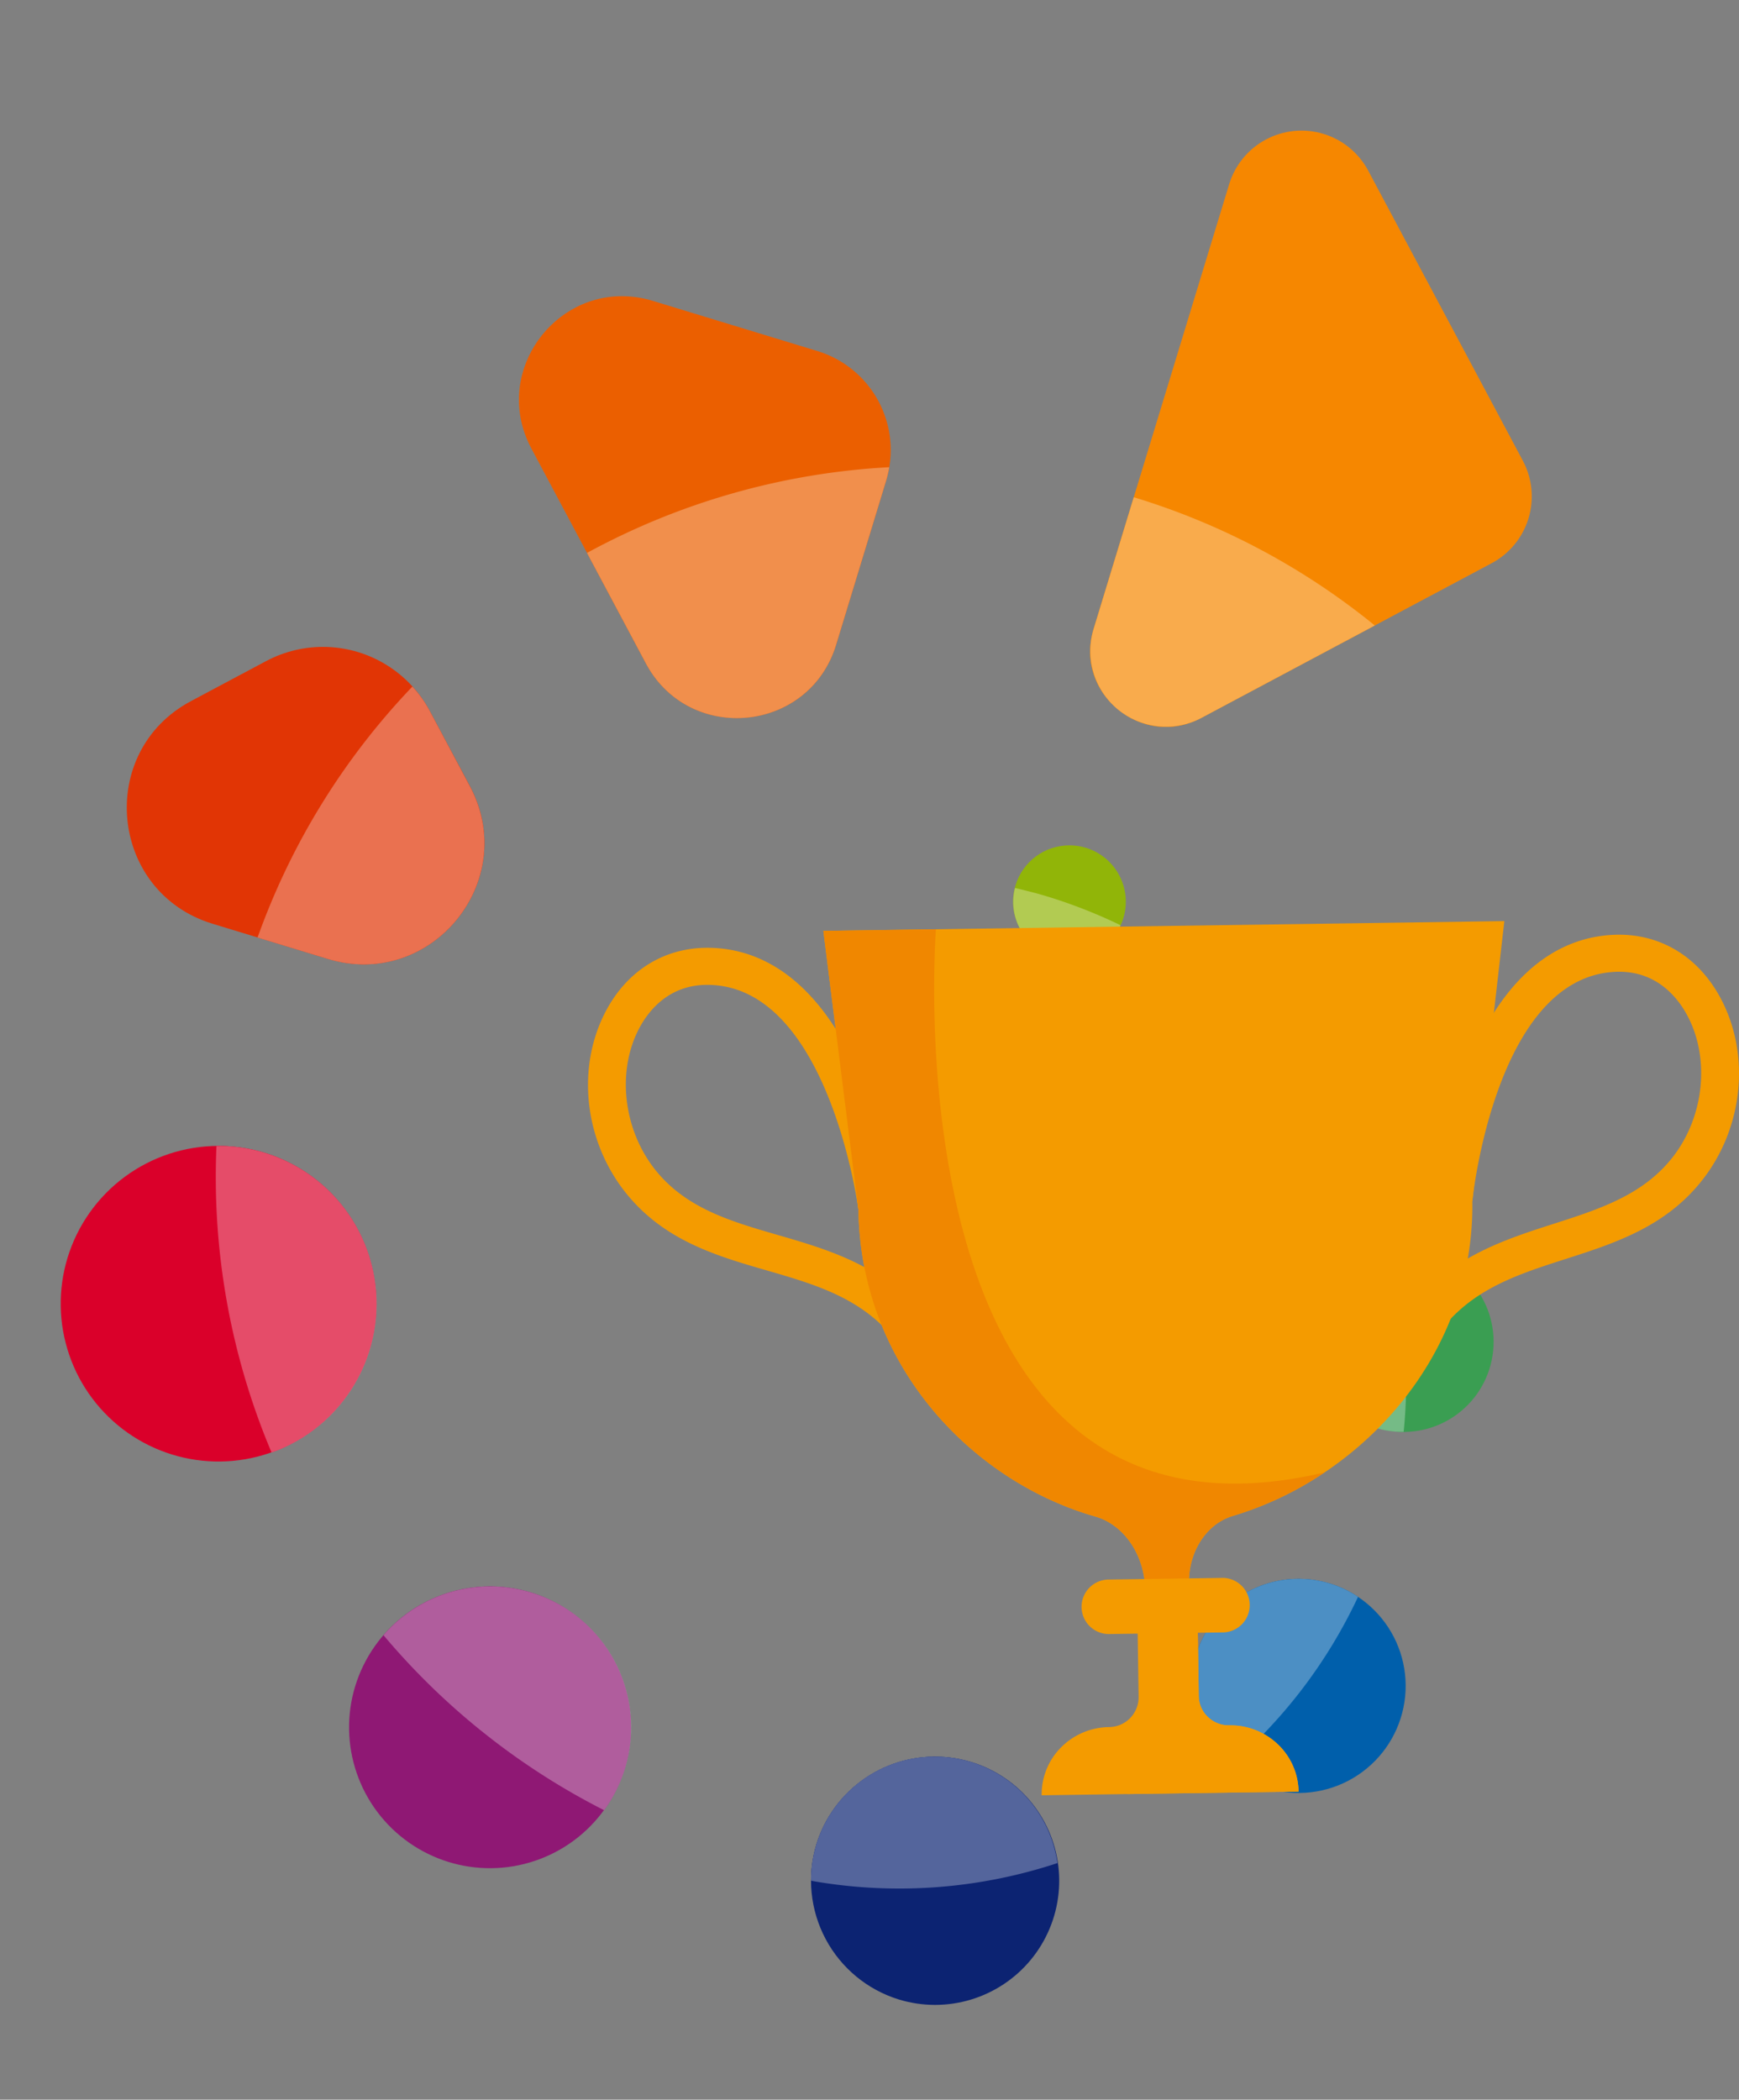 <svg xmlns="http://www.w3.org/2000/svg" xmlns:xlink="http://www.w3.org/1999/xlink" width="363.351" height="438.718" viewBox="0 0 363.351 438.718">
  <rect x="0" y="0" width="363.351" height="438.718" fill="#808080" stroke="none"/>
  <defs>
    <clipPath id="clip-path">
      <rect id="Rectangle_802" data-name="Rectangle 802" width="358.351" height="438.718" fill="none"/>
    </clipPath>
    <clipPath id="clip-path-2">
      <path id="Tracé_631" data-name="Tracé 631" d="M16.413,89.648A29.441,29.441,0,1,0,44.59,68.76,29.481,29.481,0,0,0,16.413,89.648" transform="translate(-15.126 -68.76)" fill="none"/>
    </clipPath>
    <linearGradient id="linear-gradient" x1="-0.647" y1="1.362" x2="-0.593" y2="1.362" gradientUnits="objectBoundingBox">
      <stop offset="0" stop-color="#4a1971"/>
      <stop offset="1" stop-color="#8f1874"/>
    </linearGradient>
    <clipPath id="clip-path-3">
      <path id="Tracé_632" data-name="Tracé 632" d="M4.07,73.063A32.972,32.972,0,1,0,35.631,49.668,33,33,0,0,0,4.07,73.063" transform="translate(-2.627 -49.668)" fill="none"/>
    </clipPath>
    <linearGradient id="linear-gradient-2" x1="-0.09" y1="2.729" x2="-0.028" y2="2.729" gradientUnits="objectBoundingBox">
      <stop offset="0" stop-color="#8f1874"/>
      <stop offset="1" stop-color="#da002a"/>
    </linearGradient>
    <clipPath id="clip-path-4">
      <path id="Tracé_633" data-name="Tracé 633" d="M76.288,16.87,47.971,109.788c-4.1,13.469,10.133,25.178,22.556,18.555l60.62-32.3a15.819,15.819,0,0,0,6.518-21.389L105.356,14.04a15.8,15.8,0,0,0-29.069,2.83" transform="translate(-47.252 -5.662)" fill="none"/>
    </clipPath>
    <linearGradient id="linear-gradient-3" x1="-1.296" y1="3.14" x2="-1.264" y2="3.14" gradientUnits="objectBoundingBox">
      <stop offset="0" stop-color="#eb5f00"/>
      <stop offset="1" stop-color="#f68700"/>
    </linearGradient>
    <clipPath id="clip-path-5">
      <path id="Tracé_634" data-name="Tracé 634" d="M25.1,44.669l23.91,44.866c9.058,16.993,34.145,14.554,39.756-3.866l10.48-34.386A21.623,21.623,0,0,0,84.86,24.3L50.479,13.821A22.119,22.119,0,0,0,44,12.838c-15.416,0-26.87,16.872-18.9,31.831" transform="translate(-22.491 -12.838)" fill="none"/>
    </clipPath>
    <linearGradient id="linear-gradient-4" x1="-0.687" y1="3.135" x2="-0.648" y2="3.135" gradientUnits="objectBoundingBox">
      <stop offset="0" stop-color="#e13505"/>
      <stop offset="1" stop-color="#eb5f00"/>
    </linearGradient>
    <clipPath id="clip-path-6">
      <path id="Tracé_635" data-name="Tracé 635" d="M34.587,31.013,18.9,39.372C-.989,49.973,1.865,79.321,23.418,85.887l24.055,7.327c21.553,6.571,40.286-16.2,29.7-36.083L68.8,41.44A25.28,25.28,0,0,0,34.587,31.013" transform="translate(-5.495 -28.039)" fill="none"/>
    </clipPath>
    <linearGradient id="linear-gradient-5" x1="-0.181" y1="3.03" x2="-0.13" y2="3.03" gradientUnits="objectBoundingBox">
      <stop offset="0" stop-color="#da002a"/>
      <stop offset="1" stop-color="#e13505"/>
    </linearGradient>
    <clipPath id="clip-path-7">
      <path id="Tracé_636" data-name="Tracé 636" d="M44.422,44.994A11.779,11.779,0,1,0,55.7,36.64a11.784,11.784,0,0,0-11.28,8.354" transform="translate(-43.908 -36.64)" fill="none"/>
    </clipPath>
    <linearGradient id="linear-gradient-6" x1="-6.58" y1="8.184" x2="-6.427" y2="8.184" gradientUnits="objectBoundingBox">
      <stop offset="0" stop-color="#e3d400"/>
      <stop offset="1" stop-color="#91b508"/>
    </linearGradient>
    <clipPath id="clip-path-8">
      <path id="Tracé_637" data-name="Tracé 637" d="M53.648,54.072A15.321,15.321,0,1,0,68.3,43.211a15.328,15.328,0,0,0-14.65,10.861" transform="translate(-52.978 -43.211)" fill="none"/>
    </clipPath>
    <linearGradient id="linear-gradient-7" x1="-5.451" y1="5.286" x2="-5.345" y2="5.286" gradientUnits="objectBoundingBox">
      <stop offset="0" stop-color="#91b508"/>
      <stop offset="1" stop-color="#3a9e52"/>
    </linearGradient>
    <clipPath id="clip-path-9">
      <path id="Tracé_638" data-name="Tracé 638" d="M57.746,67.62A18.834,18.834,0,1,0,75.78,54.252,18.854,18.854,0,0,0,57.746,67.62" transform="translate(-56.921 -54.252)" fill="none"/>
    </clipPath>
    <linearGradient id="linear-gradient-8" x1="-5.308" y1="3.525" x2="-5.212" y2="3.525" gradientUnits="objectBoundingBox">
      <stop offset="0" stop-color="#005fab"/>
      <stop offset="1" stop-color="#3a9e52"/>
    </linearGradient>
    <clipPath id="clip-path-10">
      <path id="Tracé_639" data-name="Tracé 639" d="M52.619,84.307A22.37,22.37,0,1,0,74.037,68.433,22.4,22.4,0,0,0,52.619,84.307" transform="translate(-51.642 -68.433)" fill="none"/>
    </clipPath>
    <linearGradient id="linear-gradient-9" x1="-3.435" y1="1.736" x2="-3.365" y2="1.736" gradientUnits="objectBoundingBox">
      <stop offset="0" stop-color="#0c2372"/>
      <stop offset="1" stop-color="#005fab"/>
    </linearGradient>
    <clipPath id="clip-path-11">
      <path id="Tracé_640" data-name="Tracé 640" d="M16.621,78.957a147.541,147.541,0,0,0,46.11,36.569,29.452,29.452,0,0,0-46.11-36.569" transform="translate(-16.621 -68.761)" fill="none"/>
    </clipPath>
    <linearGradient id="linear-gradient-10" x1="-1.001" y1="1.71" x2="-0.934" y2="1.71" xlink:href="#linear-gradient"/>
    <clipPath id="clip-path-12">
      <rect id="Rectangle_764" data-name="Rectangle 764" width="358.353" height="438.718" fill="none"/>
    </clipPath>
    <clipPath id="clip-path-13">
      <rect id="Rectangle_763" data-name="Rectangle 763" width="51.748" height="46.767" fill="none"/>
    </clipPath>
    <clipPath id="clip-path-14">
      <rect id="Rectangle_762" data-name="Rectangle 762" width="51.75" height="46.765" fill="none"/>
    </clipPath>
    <clipPath id="clip-path-15">
      <path id="Tracé_642" data-name="Tracé 642" d="M9.5,49.675a147.883,147.883,0,0,0,11.512,64.057A32.985,32.985,0,0,0,9.943,49.67c-.145,0-.3,0-.444,0" transform="translate(-9.352 -49.67)" fill="none"/>
    </clipPath>
    <linearGradient id="linear-gradient-11" x1="-1.021" y1="3.034" x2="-0.905" y2="3.034" xlink:href="#linear-gradient-2"/>
    <clipPath id="clip-path-17">
      <rect id="Rectangle_767" data-name="Rectangle 767" width="33.612" height="64.062" fill="none"/>
    </clipPath>
    <clipPath id="clip-path-18">
      <rect id="Rectangle_766" data-name="Rectangle 766" width="33.614" height="64.062" fill="none"/>
    </clipPath>
    <clipPath id="clip-path-19">
      <path id="Tracé_644" data-name="Tracé 644" d="M47.971,49.082C43.869,62.551,58.1,74.26,70.527,67.636l36.2-19.287a147.933,147.933,0,0,0-50.366-26.8Z" transform="translate(-47.252 -21.551)" fill="none"/>
    </clipPath>
    <linearGradient id="linear-gradient-12" x1="-3.222" y1="4.586" x2="-3.152" y2="4.586" xlink:href="#linear-gradient-3"/>
    <clipPath id="clip-path-21">
      <rect id="Rectangle_771" data-name="Rectangle 771" width="59.473" height="47.995" fill="none"/>
    </clipPath>
    <clipPath id="clip-path-22">
      <rect id="Rectangle_770" data-name="Rectangle 770" width="59.472" height="47.994" fill="none"/>
    </clipPath>
    <clipPath id="clip-path-23">
      <path id="Tracé_646" data-name="Tracé 646" d="M25.443,38.154,37.731,61.216c9.058,16.993,34.145,14.554,39.756-3.866l10.48-34.386a22.933,22.933,0,0,0,.622-2.714h0a148.627,148.627,0,0,0-63.141,17.9" transform="translate(-25.443 -20.25)" fill="none"/>
    </clipPath>
    <linearGradient id="linear-gradient-13" x1="-1.324" y1="4.26" x2="-1.267" y2="4.26" xlink:href="#linear-gradient-4"/>
    <clipPath id="clip-path-25">
      <rect id="Rectangle_775" data-name="Rectangle 775" width="63.143" height="52.419" fill="none"/>
    </clipPath>
    <clipPath id="clip-path-26">
      <rect id="Rectangle_774" data-name="Rectangle 774" width="63.141" height="52.42" fill="none"/>
    </clipPath>
    <clipPath id="clip-path-27">
      <path id="Tracé_648" data-name="Tracé 648" d="M11.165,82.184,25.81,86.643c21.553,6.571,40.286-16.2,29.7-36.083L47.137,34.869a25.128,25.128,0,0,0-3.63-5.11A147.51,147.51,0,0,0,11.165,82.184" transform="translate(-11.165 -29.759)" fill="none"/>
    </clipPath>
    <linearGradient id="linear-gradient-14" x1="-0.56" y1="4.21" x2="-0.497" y2="4.21" xlink:href="#linear-gradient-5"/>
    <clipPath id="clip-path-29">
      <rect id="Rectangle_779" data-name="Rectangle 779" width="47.39" height="58.043" fill="none"/>
    </clipPath>
    <clipPath id="clip-path-30">
      <rect id="Rectangle_778" data-name="Rectangle 778" width="47.392" height="58.041" fill="none"/>
    </clipPath>
    <clipPath id="clip-path-31">
      <path id="Tracé_650" data-name="Tracé 650" d="M36.257,94.523a26.024,26.024,0,0,0,17.248,32.366A25.94,25.94,0,1,0,36.257,94.523" transform="translate(-35.152 -76.137)" fill="none"/>
    </clipPath>
    <linearGradient id="linear-gradient-15" x1="-2.38" y1="1.137" x2="-2.309" y2="1.137" gradientUnits="objectBoundingBox">
      <stop offset="0" stop-color="#4a1971"/>
      <stop offset="1" stop-color="#0c2372"/>
    </linearGradient>
    <clipPath id="clip-path-33">
      <rect id="Rectangle_784" data-name="Rectangle 784" width="22.414" height="14.67" fill="none"/>
    </clipPath>
    <clipPath id="clip-path-34">
      <rect id="Rectangle_783" data-name="Rectangle 783" width="22.416" height="14.669" fill="none"/>
    </clipPath>
    <clipPath id="clip-path-35">
      <path id="Tracé_653" data-name="Tracé 653" d="M53.648,51.226A15.276,15.276,0,0,0,77.327,68.011,106.241,106.241,0,0,0,58.483,43.956a15.211,15.211,0,0,0-4.835,7.27" transform="translate(-52.978 -43.956)" fill="none"/>
    </clipPath>
    <linearGradient id="linear-gradient-16" x1="-6.871" y1="6.272" x2="-6.738" y2="6.272" xlink:href="#linear-gradient-7"/>
    <clipPath id="clip-path-37">
      <rect id="Rectangle_788" data-name="Rectangle 788" width="24.352" height="27.054" fill="none"/>
    </clipPath>
    <clipPath id="clip-path-38">
      <rect id="Rectangle_787" data-name="Rectangle 787" width="24.349" height="27.054" fill="none"/>
    </clipPath>
    <clipPath id="clip-path-39">
      <path id="Tracé_655" data-name="Tracé 655" d="M57.746,67.387A18.854,18.854,0,0,0,70.289,90.926a18.6,18.6,0,0,0,5.515.733,105.332,105.332,0,0,0-2.926-37.346A18.8,18.8,0,0,0,57.746,67.387" transform="translate(-56.921 -54.313)" fill="none"/>
    </clipPath>
    <linearGradient id="linear-gradient-17" x1="-6.207" y1="5.399" x2="-6.093" y2="5.399" xlink:href="#linear-gradient-8"/>
    <clipPath id="clip-path-41">
      <rect id="Rectangle_792" data-name="Rectangle 792" width="19.42" height="37.345" fill="none"/>
    </clipPath>
    <clipPath id="clip-path-42">
      <rect id="Rectangle_791" data-name="Rectangle 791" width="19.418" height="37.346" fill="none"/>
    </clipPath>
    <clipPath id="clip-path-43">
      <path id="Tracé_657" data-name="Tracé 657" d="M52.619,84.307a22.4,22.4,0,0,0,6.734,23.424,105.343,105.343,0,0,0,27.1-35.538A22.381,22.381,0,0,0,52.619,84.307" transform="translate(-51.643 -68.433)" fill="none"/>
    </clipPath>
    <linearGradient id="linear-gradient-18" x1="-4.464" y1="2.163" x2="-4.374" y2="2.163" xlink:href="#linear-gradient-9"/>
    <clipPath id="clip-path-45">
      <rect id="Rectangle_796" data-name="Rectangle 796" width="34.805" height="39.294" fill="none"/>
    </clipPath>
    <clipPath id="clip-path-46">
      <rect id="Rectangle_795" data-name="Rectangle 795" width="34.805" height="39.293" fill="none"/>
    </clipPath>
    <clipPath id="clip-path-47">
      <path id="Tracé_659" data-name="Tracé 659" d="M36.252,94.523a25.68,25.68,0,0,0-1.1,7.009c0,.188.029.366.029.554a105.337,105.337,0,0,0,51.456-3.7,25.874,25.874,0,0,0-50.385-3.861" transform="translate(-35.153 -76.137)" fill="none"/>
    </clipPath>
    <linearGradient id="linear-gradient-19" x1="-2.847" y1="1.772" x2="-2.764" y2="1.772" xlink:href="#linear-gradient-15"/>
    <clipPath id="clip-path-49">
      <rect id="Rectangle_800" data-name="Rectangle 800" width="51.486" height="27.571" fill="none"/>
    </clipPath>
    <clipPath id="clip-path-50">
      <rect id="Rectangle_799" data-name="Rectangle 799" width="51.485" height="27.569" fill="none"/>
    </clipPath>
    <clipPath id="clip-path-51">
      <rect id="Rectangle_751" data-name="Rectangle 751" width="240.491" height="182.654" fill="none"/>
    </clipPath>
  </defs>
  <g id="Groupe_1688" data-name="Groupe 1688" transform="translate(-1146.649 -1751.391)">
    <g id="Groupe_1640" data-name="Groupe 1640" transform="translate(1146.649 1751.391)">
      <g id="Groupe_1639" data-name="Groupe 1639" clip-path="url(#clip-path)">
        <g id="Groupe_1530" data-name="Groupe 1530" transform="translate(72.917 331.468)">
          <g id="Groupe_1529" data-name="Groupe 1529" clip-path="url(#clip-path-2)">
            <rect id="Rectangle_752" data-name="Rectangle 752" width="89.251" height="88.239" transform="matrix(0.838, -0.545, 0.545, 0.838, -31.989, 18.568)" fill="url(#linear-gradient)"/>
          </g>
        </g>
        <g id="Groupe_1532" data-name="Groupe 1532" transform="translate(12.662 239.432)">
          <g id="Groupe_1531" data-name="Groupe 1531" clip-path="url(#clip-path-3)">
            <rect id="Rectangle_753" data-name="Rectangle 753" width="77.401" height="73.737" transform="translate(-7.594 0.198) rotate(-3.055)" fill="url(#linear-gradient-2)"/>
          </g>
        </g>
        <g id="Groupe_1534" data-name="Groupe 1534" transform="translate(227.784 27.295)">
          <g id="Groupe_1533" data-name="Groupe 1533" clip-path="url(#clip-path-4)">
            <rect id="Rectangle_754" data-name="Rectangle 754" width="152.223" height="131.334" transform="translate(-39.433 118.32) rotate(-73.055)" fill="url(#linear-gradient-3)"/>
          </g>
        </g>
        <g id="Groupe_1536" data-name="Groupe 1536" transform="translate(108.422 61.888)">
          <g id="Groupe_1535" data-name="Groupe 1535" clip-path="url(#clip-path-5)">
            <rect id="Rectangle_755" data-name="Rectangle 755" width="122.848" height="125.216" transform="translate(-48.197 27.873) rotate(-33.055)" fill="url(#linear-gradient-4)"/>
          </g>
        </g>
        <g id="Groupe_1538" data-name="Groupe 1538" transform="translate(26.49 135.166)">
          <g id="Groupe_1537" data-name="Groupe 1537" clip-path="url(#clip-path-6)">
            <rect id="Rectangle_756" data-name="Rectangle 756" width="94.497" height="105.806" transform="translate(-26.487 65.651) rotate(-73.055)" fill="url(#linear-gradient-5)"/>
          </g>
        </g>
        <g id="Groupe_1540" data-name="Groupe 1540" transform="translate(211.667 176.629)">
          <g id="Groupe_1539" data-name="Groupe 1539" clip-path="url(#clip-path-7)">
            <rect id="Rectangle_757" data-name="Rectangle 757" width="31.562" height="32.482" transform="translate(-8.341 22.845) rotate(-73.055)" fill="url(#linear-gradient-6)"/>
          </g>
        </g>
        <g id="Groupe_1542" data-name="Groupe 1542" transform="translate(255.389 208.305)">
          <g id="Groupe_1541" data-name="Groupe 1541" clip-path="url(#clip-path-8)">
            <rect id="Rectangle_758" data-name="Rectangle 758" width="45.489" height="44.748" transform="translate(-15.268 7.178) rotate(-28.055)" fill="url(#linear-gradient-7)"/>
          </g>
        </g>
        <g id="Groupe_1544" data-name="Groupe 1544" transform="translate(274.396 261.53)">
          <g id="Groupe_1543" data-name="Groupe 1543" clip-path="url(#clip-path-9)">
            <rect id="Rectangle_759" data-name="Rectangle 759" width="50.497" height="51.968" transform="translate(-13.349 36.55) rotate(-73.055)" fill="url(#linear-gradient-8)"/>
          </g>
        </g>
        <g id="Groupe_1546" data-name="Groupe 1546" transform="translate(248.95 329.892)">
          <g id="Groupe_1545" data-name="Groupe 1545" clip-path="url(#clip-path-10)">
            <rect id="Rectangle_760" data-name="Rectangle 760" width="68.961" height="68.835" transform="translate(-26.287 22.108) rotate(-43.055)" fill="url(#linear-gradient-9)"/>
          </g>
        </g>
        <g id="Groupe_1548" data-name="Groupe 1548" transform="translate(80.124 331.473)">
          <g id="Groupe_1547" data-name="Groupe 1547" clip-path="url(#clip-path-11)">
            <rect id="Rectangle_761" data-name="Rectangle 761" width="71.779" height="69.308" transform="translate(-21.379 13.912) rotate(-33.055)" fill="url(#linear-gradient-10)"/>
          </g>
        </g>
        <g id="Groupe_1555" data-name="Groupe 1555" transform="translate(0 0)">
          <g id="Groupe_1554" data-name="Groupe 1554" clip-path="url(#clip-path-12)">
            <g id="Groupe_1553" data-name="Groupe 1553" transform="translate(80.126 331.472)" opacity="0.3">
              <g id="Groupe_1552" data-name="Groupe 1552">
                <g id="Groupe_1551" data-name="Groupe 1551" clip-path="url(#clip-path-13)">
                  <g id="Groupe_1550" data-name="Groupe 1550" transform="translate(-0.002 0.001)">
                    <g id="Groupe_1549" data-name="Groupe 1549" clip-path="url(#clip-path-14)">
                      <path id="Tracé_641" data-name="Tracé 641" d="M47.479,70.046a29.454,29.454,0,0,0-30.857,8.909,147.549,147.549,0,0,0,46.1,36.574A29.414,29.414,0,0,0,47.479,70.046" transform="translate(-16.617 -68.763)" fill="#fff"/>
                    </g>
                  </g>
                </g>
              </g>
            </g>
          </g>
        </g>
        <g id="Groupe_1557" data-name="Groupe 1557" transform="translate(45.085 239.442)">
          <g id="Groupe_1556" data-name="Groupe 1556" clip-path="url(#clip-path-15)">
            <rect id="Rectangle_765" data-name="Rectangle 765" width="41.693" height="66.014" transform="matrix(0.999, -0.053, 0.053, 0.999, -4.26, 0.181)" fill="url(#linear-gradient-11)"/>
          </g>
        </g>
        <g id="Groupe_1564" data-name="Groupe 1564" transform="translate(0 0)">
          <g id="Groupe_1563" data-name="Groupe 1563" clip-path="url(#clip-path-12)">
            <g id="Groupe_1562" data-name="Groupe 1562" transform="translate(45.082 239.442)" opacity="0.3">
              <g id="Groupe_1561" data-name="Groupe 1561">
                <g id="Groupe_1560" data-name="Groupe 1560" clip-path="url(#clip-path-17)">
                  <g id="Groupe_1559" data-name="Groupe 1559" transform="translate(0.001 0)">
                    <g id="Groupe_1558" data-name="Groupe 1558" clip-path="url(#clip-path-18)">
                      <path id="Tracé_643" data-name="Tracé 643" d="M41.521,92.293A33,33,0,0,0,9.5,49.674a147.97,147.97,0,0,0,11.517,64.057A32.925,32.925,0,0,0,41.521,92.293" transform="translate(-9.353 -49.668)" fill="#fff"/>
                    </g>
                  </g>
                </g>
              </g>
            </g>
          </g>
        </g>
        <g id="Groupe_1566" data-name="Groupe 1566" transform="translate(227.784 103.89)">
          <g id="Groupe_1565" data-name="Groupe 1565" clip-path="url(#clip-path-19)">
            <rect id="Rectangle_769" data-name="Rectangle 769" width="68.74" height="75.49" transform="matrix(0.291, -0.957, 0.957, 0.291, -18.078, 48.231)" fill="url(#linear-gradient-12)"/>
          </g>
        </g>
        <g id="Groupe_1573" data-name="Groupe 1573" transform="translate(0 0)">
          <g id="Groupe_1572" data-name="Groupe 1572" clip-path="url(#clip-path-12)">
            <g id="Groupe_1571" data-name="Groupe 1571" transform="translate(227.785 103.891)" opacity="0.3">
              <g id="Groupe_1570" data-name="Groupe 1570">
                <g id="Groupe_1569" data-name="Groupe 1569" clip-path="url(#clip-path-21)">
                  <g id="Groupe_1568" data-name="Groupe 1568" transform="translate(0.001 -0.001)">
                    <g id="Groupe_1567" data-name="Groupe 1567" clip-path="url(#clip-path-22)">
                      <path id="Tracé_645" data-name="Tracé 645" d="M70.529,67.637,106.723,48.35a147.805,147.805,0,0,0-50.366-26.8L47.973,49.078a15.808,15.808,0,0,0,22.556,18.56" transform="translate(-47.25 -21.547)" fill="#fff"/>
                    </g>
                  </g>
                </g>
              </g>
            </g>
          </g>
        </g>
        <g id="Groupe_1575" data-name="Groupe 1575" transform="translate(122.652 97.618)">
          <g id="Groupe_1574" data-name="Groupe 1574" clip-path="url(#clip-path-23)">
            <rect id="Rectangle_773" data-name="Rectangle 773" width="84.539" height="83.02" transform="translate(-26.496 17.243) rotate(-33.055)" fill="url(#linear-gradient-13)"/>
          </g>
        </g>
        <g id="Groupe_1582" data-name="Groupe 1582" transform="translate(0 0)">
          <g id="Groupe_1581" data-name="Groupe 1581" clip-path="url(#clip-path-12)">
            <g id="Groupe_1580" data-name="Groupe 1580" transform="translate(122.651 97.618)" opacity="0.3">
              <g id="Groupe_1579" data-name="Groupe 1579">
                <g id="Groupe_1578" data-name="Groupe 1578" clip-path="url(#clip-path-25)">
                  <g id="Groupe_1577" data-name="Groupe 1577" transform="translate(0.001 0)">
                    <g id="Groupe_1576" data-name="Groupe 1576" clip-path="url(#clip-path-26)">
                      <path id="Tracé_647" data-name="Tracé 647" d="M77.487,57.35l10.48-34.386a22.691,22.691,0,0,0,.617-2.714A148.632,148.632,0,0,0,25.443,38.159L37.731,61.216c9.053,17,34.14,14.558,39.756-3.866" transform="translate(-25.443 -20.25)" fill="#fff"/>
                    </g>
                  </g>
                </g>
              </g>
            </g>
          </g>
        </g>
        <g id="Groupe_1584" data-name="Groupe 1584" transform="translate(53.823 143.458)">
          <g id="Groupe_1583" data-name="Groupe 1583" clip-path="url(#clip-path-27)">
            <rect id="Rectangle_777" data-name="Rectangle 777" width="76.709" height="71.041" transform="translate(-17.691 58.064) rotate(-73.055)" fill="url(#linear-gradient-14)"/>
          </g>
        </g>
        <g id="Groupe_1591" data-name="Groupe 1591" transform="translate(0 0)">
          <g id="Groupe_1590" data-name="Groupe 1590" clip-path="url(#clip-path-12)">
            <g id="Groupe_1589" data-name="Groupe 1589" transform="translate(53.82 143.456)" opacity="0.3">
              <g id="Groupe_1588" data-name="Groupe 1588">
                <g id="Groupe_1587" data-name="Groupe 1587" clip-path="url(#clip-path-29)">
                  <g id="Groupe_1586" data-name="Groupe 1586" transform="translate(-0.002 0.002)">
                    <g id="Groupe_1585" data-name="Groupe 1585" clip-path="url(#clip-path-30)">
                      <path id="Tracé_649" data-name="Tracé 649" d="M55.5,50.56,47.141,34.869a24.942,24.942,0,0,0-3.63-5.11A147.583,147.583,0,0,0,11.164,82.188l14.65,4.459C47.367,93.218,66.1,70.445,55.5,50.56" transform="translate(-11.164 -29.759)" fill="#fff"/>
                    </g>
                  </g>
                </g>
              </g>
            </g>
          </g>
        </g>
        <g id="Groupe_1593" data-name="Groupe 1593" transform="translate(169.454 367.03)">
          <g id="Groupe_1592" data-name="Groupe 1592" clip-path="url(#clip-path-31)">
            <rect id="Rectangle_781" data-name="Rectangle 781" width="67.803" height="69.451" transform="matrix(0.94, -0.342, 0.342, 0.94, -17.891, 6.424)" fill="url(#linear-gradient-15)"/>
          </g>
        </g>
        <g id="Groupe_1602" data-name="Groupe 1602" transform="translate(0 0)">
          <g id="Groupe_1601" data-name="Groupe 1601" clip-path="url(#clip-path-12)">
            <g id="Groupe_1600" data-name="Groupe 1600" transform="translate(211.711 185.537)" opacity="0.3">
              <g id="Groupe_1599" data-name="Groupe 1599">
                <g id="Groupe_1598" data-name="Groupe 1598" clip-path="url(#clip-path-33)">
                  <g id="Groupe_1597" data-name="Groupe 1597" transform="translate(0.002)">
                    <g id="Groupe_1596" data-name="Groupe 1596" clip-path="url(#clip-path-34)">
                      <path id="Tracé_652" data-name="Tracé 652" d="M52.231,52.646a11.756,11.756,0,0,0,14.1-6.378,107.112,107.112,0,0,0-15.4-6.035c-2.213-.675-4.43-1.22-6.648-1.745a11.759,11.759,0,0,0,7.949,14.158" transform="translate(-43.92 -38.488)" fill="#fff"/>
                    </g>
                  </g>
                </g>
              </g>
            </g>
          </g>
        </g>
        <g id="Groupe_1604" data-name="Groupe 1604" transform="translate(255.389 211.897)">
          <g id="Groupe_1603" data-name="Groupe 1603" clip-path="url(#clip-path-35)">
            <rect id="Rectangle_786" data-name="Rectangle 786" width="36.177" height="36.883" transform="matrix(0.882, -0.47, 0.47, 0.882, -13.361, 6.162)" fill="url(#linear-gradient-16)"/>
          </g>
        </g>
        <g id="Groupe_1611" data-name="Groupe 1611" transform="translate(0 0)">
          <g id="Groupe_1610" data-name="Groupe 1610" clip-path="url(#clip-path-12)">
            <g id="Groupe_1609" data-name="Groupe 1609" transform="translate(255.389 211.898)" opacity="0.3">
              <g id="Groupe_1608" data-name="Groupe 1608">
                <g id="Groupe_1607" data-name="Groupe 1607" clip-path="url(#clip-path-37)">
                  <g id="Groupe_1606" data-name="Groupe 1606" transform="translate(0 -0.001)">
                    <g id="Groupe_1605" data-name="Groupe 1605" clip-path="url(#clip-path-38)">
                      <path id="Tracé_654" data-name="Tracé 654" d="M53.648,51.226A15.279,15.279,0,0,0,77.332,68.011,106.157,106.157,0,0,0,58.483,43.956a15.222,15.222,0,0,0-4.835,7.27" transform="translate(-52.978 -43.956)" fill="#fff"/>
                    </g>
                  </g>
                </g>
              </g>
            </g>
          </g>
        </g>
        <g id="Groupe_1613" data-name="Groupe 1613" transform="translate(274.396 261.824)">
          <g id="Groupe_1612" data-name="Groupe 1612" clip-path="url(#clip-path-39)">
            <rect id="Rectangle_790" data-name="Rectangle 790" width="42.248" height="32.295" transform="translate(-12.624 34.173) rotate(-73.055)" fill="url(#linear-gradient-17)"/>
          </g>
        </g>
        <g id="Groupe_1620" data-name="Groupe 1620" transform="translate(0 0)">
          <g id="Groupe_1619" data-name="Groupe 1619" clip-path="url(#clip-path-12)">
            <g id="Groupe_1618" data-name="Groupe 1618" transform="translate(274.393 261.827)" opacity="0.3">
              <g id="Groupe_1617" data-name="Groupe 1617">
                <g id="Groupe_1616" data-name="Groupe 1616" clip-path="url(#clip-path-41)">
                  <g id="Groupe_1615" data-name="Groupe 1615" transform="translate(-0.001 -0.003)">
                    <g id="Groupe_1614" data-name="Groupe 1614" clip-path="url(#clip-path-42)">
                      <path id="Tracé_656" data-name="Tracé 656" d="M72.877,54.314A18.766,18.766,0,0,0,75.808,91.66a105.323,105.323,0,0,0-2.931-37.346" transform="translate(-56.916 -54.309)" fill="#fff"/>
                    </g>
                  </g>
                </g>
              </g>
            </g>
          </g>
        </g>
        <g id="Groupe_1622" data-name="Groupe 1622" transform="translate(248.951 329.892)">
          <g id="Groupe_1621" data-name="Groupe 1621" clip-path="url(#clip-path-43)">
            <rect id="Rectangle_794" data-name="Rectangle 794" width="53.49" height="53.625" transform="matrix(0.731, -0.683, 0.683, 0.731, -21.284, 18.315)" fill="url(#linear-gradient-18)"/>
          </g>
        </g>
        <g id="Groupe_1629" data-name="Groupe 1629" transform="translate(0 0)">
          <g id="Groupe_1628" data-name="Groupe 1628" clip-path="url(#clip-path-12)">
            <g id="Groupe_1627" data-name="Groupe 1627" transform="translate(248.951 329.893)" opacity="0.3">
              <g id="Groupe_1626" data-name="Groupe 1626">
                <g id="Groupe_1625" data-name="Groupe 1625" clip-path="url(#clip-path-45)">
                  <g id="Groupe_1624" data-name="Groupe 1624" transform="translate(0.002 0.003)">
                    <g id="Groupe_1623" data-name="Groupe 1623" clip-path="url(#clip-path-46)">
                      <path id="Tracé_658" data-name="Tracé 658" d="M52.619,84.307a22.389,22.389,0,0,0,6.734,23.419A105.251,105.251,0,0,0,86.445,72.193,22.378,22.378,0,0,0,52.619,84.307" transform="translate(-51.645 -68.437)" fill="#fff"/>
                    </g>
                  </g>
                </g>
              </g>
            </g>
          </g>
        </g>
        <g id="Groupe_1631" data-name="Groupe 1631" transform="translate(169.46 367.03)">
          <g id="Groupe_1630" data-name="Groupe 1630" clip-path="url(#clip-path-47)">
            <rect id="Rectangle_798" data-name="Rectangle 798" width="58.328" height="44.93" transform="translate(-9.348 3.4) rotate(-20)" fill="url(#linear-gradient-19)"/>
          </g>
        </g>
        <g id="Groupe_1638" data-name="Groupe 1638" transform="translate(0 0)">
          <g id="Groupe_1637" data-name="Groupe 1637" clip-path="url(#clip-path-12)">
            <g id="Groupe_1636" data-name="Groupe 1636" transform="translate(169.459 367.03)" opacity="0.3">
              <g id="Groupe_1635" data-name="Groupe 1635">
                <g id="Groupe_1634" data-name="Groupe 1634" clip-path="url(#clip-path-49)">
                  <g id="Groupe_1633" data-name="Groupe 1633" transform="translate(0.002)">
                    <g id="Groupe_1632" data-name="Groupe 1632" clip-path="url(#clip-path-50)">
                      <path id="Tracé_660" data-name="Tracé 660" d="M68.622,77.27a25.88,25.88,0,0,0-33.47,24.262c0,.188.039.366.039.554a105.265,105.265,0,0,0,51.451-3.7A25.856,25.856,0,0,0,68.622,77.27" transform="translate(-35.157 -76.137)" fill="#fff"/>
                    </g>
                  </g>
                </g>
              </g>
            </g>
          </g>
        </g>
      </g>
    </g>
    <g id="Groupe_1528" data-name="Groupe 1528" transform="translate(1269.509 1943.85)">
      <g id="Groupe_1527" data-name="Groupe 1527" transform="translate(0 0)" clip-path="url(#clip-path-51)">
        <path id="Tracé_624" data-name="Tracé 624" d="M74.89,75.024l-53.676.77a13.89,13.89,0,0,1,4.031-9.99,14.359,14.359,0,0,1,10.032-4.258,6.236,6.236,0,0,0,6.193-6.281l-.353-23.643,12.57-.18.349,23.643a6.111,6.111,0,0,0,1.908,4.35,6.3,6.3,0,0,0,4.473,1.751,14.348,14.348,0,0,1,10.148,3.968,13.916,13.916,0,0,1,4.326,9.871" transform="translate(73.576 106.86)" fill="#f49b00"/>
        <path id="Tracé_625" data-name="Tracé 625" d="M67.018,75.024l-35.681.515c-9.125-1.24-8.874-7.267-6.327-9.844a14.342,14.342,0,0,1,10.032-4.258,6.232,6.232,0,0,0,6.189-6.281l-.349-23.643,4.933-.07.349,23.643a6.111,6.111,0,0,0,1.908,4.35,6.3,6.3,0,0,0,4.473,1.751,14.348,14.348,0,0,1,10.148,3.968,13.916,13.916,0,0,1,4.326,9.871" transform="translate(81.448 106.86)" fill="#f49b00"/>
        <path id="Tracé_626" data-name="Tracé 626" d="M153.291,0,146.6,58.512c.362,24.58-13.155,44.793-30.86,56.678l-.009,0a70.355,70.355,0,0,1-19.161,9.088c-5.465,1.619-9.272,7.4-9.178,14.023l.022,1.386c.054,4.1.107,7.539.107,7.539l-9.152.132s-.054-3.475-.116-7.6c-.116-7.28-4.384-13.619-10.416-15.347-25.779-7.377-49.02-31.517-49.5-64.059L11.005,2.041Z" transform="translate(38.171 0)" fill="#f49b00"/>
        <path id="Tracé_627" data-name="Tracé 627" d="M69.4,92.262c-6.734-16.24-19-19.8-31.99-23.564C27.026,65.689,16.283,62.575,8.325,53-.5,42.389-2.529,27.253,3.3,15.341,7.731,6.279,15.725,1.164,25.243,1.269c13.513.167,24.586,9.765,32.035,27.756a113.582,113.582,0,0,1,7.033,26.063l-7.8.959c-.063-.466-6.256-46.724-31.364-47.032C16.48,8.9,12.181,15.037,10.389,18.7c-4.455,9.105-2.8,21.193,4.022,29.4,6.426,7.72,15.555,10.368,25.225,13.17C53.171,65.2,68.525,69.644,76.68,89.337Z" transform="translate(0 4.308)" fill="#f49b00"/>
        <path id="Tracé_628" data-name="Tracé 628" d="M44.425,92.887c6.243-16.429,18.4-20.335,31.275-24.47,10.3-3.308,20.939-6.73,28.612-16.526,8.513-10.865,10.081-26.054,3.905-37.79C103.521,5.171,95.375.284,85.87.667c-13.508.554-24.3,10.465-31.2,28.662a113.379,113.379,0,0,0-6.265,26.252l7.833.735C56.284,55.85,61.106,9.434,86.2,8.4c8.66-.361,13.133,5.648,15.032,9.255,4.723,8.978,3.427,21.11-3.146,29.5-6.193,7.9-15.242,10.812-24.823,13.891-13.419,4.311-28.634,9.2-36.2,29.12Z" transform="translate(128.529 2.196)" fill="#f49b00"/>
        <path id="Tracé_629" data-name="Tracé 629" d="M115.729,113.876a70.5,70.5,0,0,1-19.161,9.092c-5.465,1.619-9.272,7.4-9.178,14.023l.022,1.381c-1.573,2.608-2.382,5.173-2.011,7.57l-7.029.1s-.058-3.475-.121-7.6c-.116-7.28-4.384-13.619-10.416-15.347-25.779-7.372-49.015-31.513-49.5-64.059L11.005.727,34.527.388S23.9,135.474,115.729,113.876" transform="translate(38.171 1.318)" fill="#f08700"/>
        <path id="Tracé_630" data-name="Tracé 630" d="M52.374,42.589l-23.433.334a5.693,5.693,0,1,1-.17-11.384L52.2,31.2a5.7,5.7,0,1,1,.17,11.388" transform="translate(80.028 106.04)" fill="#f49b00"/>
      </g>
    </g>
  </g>
</svg>
